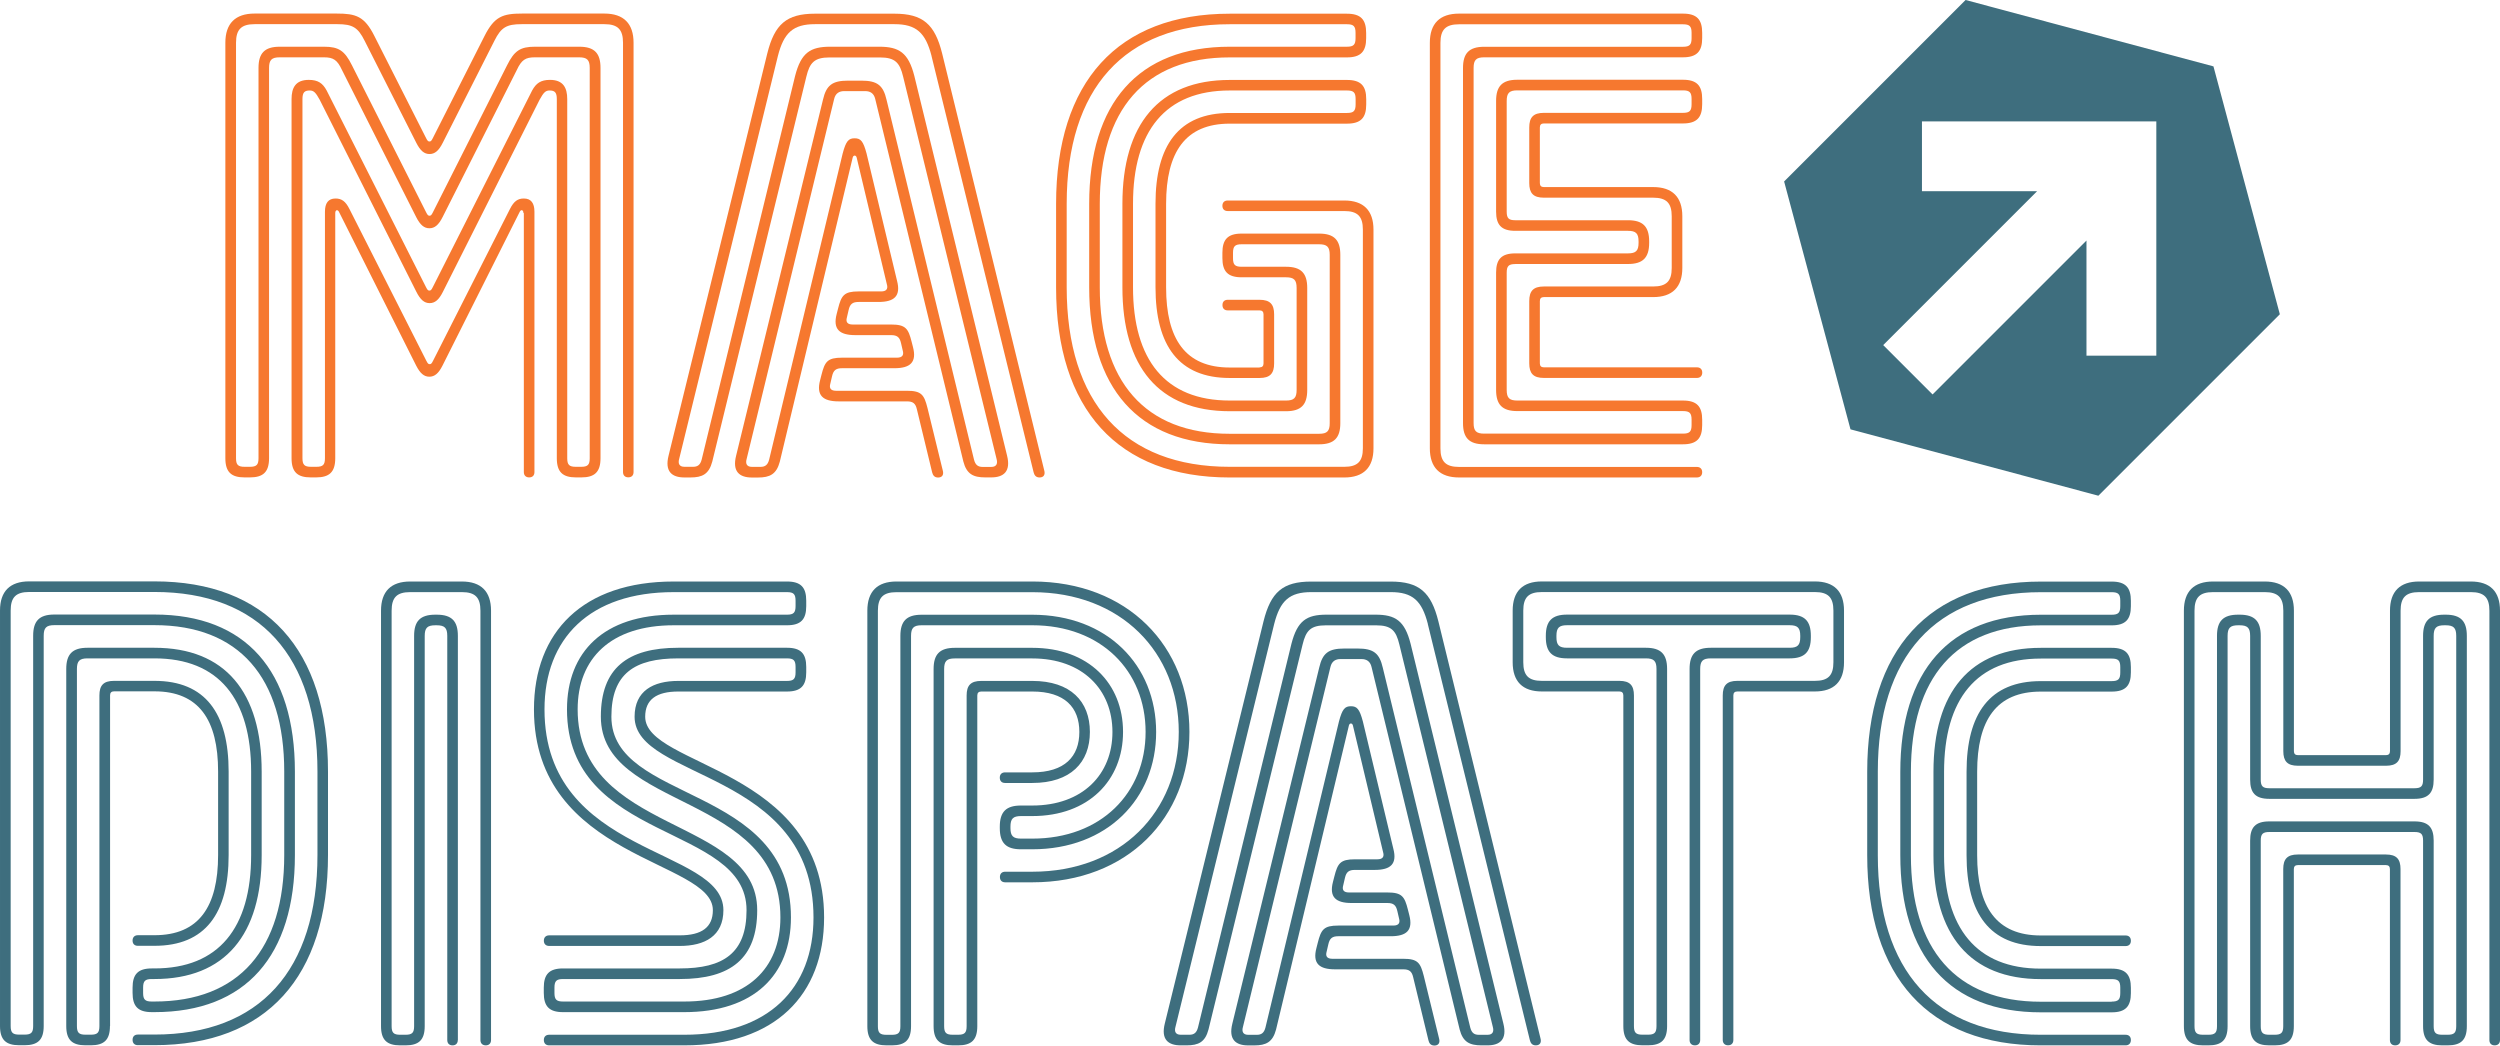 <svg xmlns="http://www.w3.org/2000/svg" id="Layer_1" version="1.1" viewBox="86.9 201.01 389.03 162.7"><defs><style> .st0 { fill: #f6782f; } .st1 { fill: #3e6e7e; } </style></defs><g><path class="st0" d="M168.35,234.16c0-.52-.41-.62-.62-.1l-11.96,23.82c-.62,1.24-1.24,1.75-2.06,1.75s-1.44-.52-2.06-1.75l-11.96-23.82c-.21-.52-.62-.41-.62.1v38.15c0,2.17-.93,2.99-2.99,2.99h-.82c-2.06,0-2.99-.82-2.99-2.99v-55.88c0-1.75.62-2.99,2.68-2.99,1.44,0,2.17.52,2.78,1.65l15.47,30.62c.21.41.31.52.52.52s.31-.1.52-.52l15.47-30.62c.62-1.13,1.34-1.65,2.78-1.65,2.06,0,2.68,1.24,2.68,2.99v55.88c0,1.03.31,1.34,1.34,1.34h.82c1.03,0,1.34-.31,1.34-1.34v-60.73c0-1.24-.41-1.65-1.65-1.65h-6.91c-1.44,0-2.06.41-2.78,1.96l-11.55,22.89c-.62,1.24-1.24,1.75-2.06,1.75s-1.44-.52-2.06-1.75l-11.55-22.89c-.72-1.55-1.34-1.96-2.78-1.96h-6.91c-1.24,0-1.65.41-1.65,1.65v60.73c0,2.17-.93,2.99-2.99,2.99h-.82c-2.06,0-2.99-.82-2.99-2.99v-64.65c0-2.99,1.55-4.54,4.54-4.54h12.78c2.99,0,4.33.41,5.88,3.51l8.04,15.88c.21.41.31.52.52.52s.31-.1.52-.52l8.04-15.88c1.55-3.09,2.89-3.51,5.88-3.51h12.78c2.99,0,4.54,1.55,4.54,4.54v66.81c0,.52-.31.82-.82.82s-.82-.31-.82-.82v-66.81c0-2.06-.82-2.89-2.89-2.89h-12.89c-2.37,0-3.2.52-4.23,2.58l-8.04,15.88c-.62,1.24-1.24,1.75-2.06,1.75s-1.44-.52-2.06-1.75l-8.04-15.88c-1.03-2.06-1.86-2.58-4.23-2.58h-12.89c-2.06,0-2.89.82-2.89,2.89v64.65c0,1.03.31,1.34,1.34,1.34h.82c1.03,0,1.34-.31,1.34-1.34v-60.73c0-2.27.93-3.3,3.3-3.3h6.91c2.27,0,3.2.62,4.33,2.89l11.55,22.89c.21.41.31.52.52.52s.31-.1.52-.52l11.55-22.89c1.13-2.27,2.06-2.89,4.33-2.89h6.91c2.37,0,3.3,1.03,3.3,3.3v60.73c0,2.17-.93,2.99-2.99,2.99h-.82c-2.06,0-2.99-.82-2.99-2.99v-55.88c0-1.03-.31-1.34-1.13-1.34-.62,0-.93.31-1.55,1.44l-15.05,29.9c-.62,1.24-1.24,1.75-2.06,1.75s-1.44-.52-2.06-1.75l-15.05-29.9c-.62-1.13-.93-1.44-1.55-1.44-.82,0-1.13.31-1.13,1.34v55.88c0,1.03.31,1.34,1.34,1.34h.82c1.03,0,1.34-.31,1.34-1.34v-38.35c0-1.34.52-2.06,1.65-2.06.93,0,1.55.41,2.17,1.65l11.96,23.61c.21.41.31.52.52.52s.31-.1.52-.52l11.96-23.61c.62-1.24,1.24-1.65,2.17-1.65,1.13,0,1.65.72,1.65,2.06v40.52c0,.52-.31.82-.82.82s-.83-.31-.83-.82v-40.31Z"/><path class="st0" d="M231.86,209.72c-.93-3.61-2.37-4.95-5.77-4.95h-12.37c-3.4,0-4.85,1.34-5.77,4.95l-15.36,62.69c-.21.72,0,1.24.82,1.24h1.34c.72,0,1.13-.31,1.34-1.13l14.54-59.7c.93-3.61,2.37-4.54,5.46-4.54h7.63c3.09,0,4.54.93,5.46,4.54l14.43,59.08c.62,2.47-.52,3.4-2.47,3.4h-.93c-1.86,0-2.89-.52-3.4-2.47l-13.71-56.4c-.21-.93-.82-1.24-1.55-1.24h-3.3c-.72,0-1.34.31-1.55,1.24l-13.61,55.99c-.21.72,0,1.24.82,1.24h1.34c.72,0,1.13-.31,1.34-1.13l11.44-47.63c.52-1.96.93-2.37,1.86-2.37s1.34.41,1.86,2.37l4.74,19.8c.62,2.37-.41,3.3-2.89,3.3h-3.09c-.93,0-1.34.31-1.55,1.24l-.31,1.34c-.1.52.1.93.93.93h5.98c2.27,0,2.68.62,3.2,2.68l.21.82c.62,2.37-.41,3.3-2.89,3.3h-8.15c-.93,0-1.34.31-1.55,1.24l-.31,1.34c-.1.52.1.93.93.93h11.03c2.27,0,2.68.62,3.2,2.68l2.37,9.69c.21.72-.1,1.13-.72,1.13s-.82-.41-.93-.82l-2.37-9.79c-.21-.93-.62-1.24-1.55-1.24h-10.62c-2.47,0-3.51-.93-2.89-3.3l.21-.82c.52-2.06.93-2.68,3.2-2.68h8.56c.82,0,1.03-.41.93-.93l-.31-1.34c-.21-.93-.62-1.24-1.55-1.24h-5.57c-2.47,0-3.51-.93-2.89-3.3l.21-.82c.52-2.06.93-2.68,3.2-2.68h3.51c.83,0,1.03-.41.93-.93l-4.74-19.9c-.1-.41-.52-.41-.62,0l-11.34,47.32c-.52,1.96-1.55,2.47-3.4,2.47h-.93c-1.96,0-3.09-.93-2.47-3.4l13.51-55.37c.52-2.27,1.44-2.99,3.92-2.99h2.06c2.47,0,3.4.72,3.92,2.99l13.61,55.99c.21.82.62,1.13,1.34,1.13h1.34c.83,0,1.03-.52.83-1.24l-14.54-59.49c-.52-2.17-1.24-2.99-3.61-2.99h-7.84c-2.37,0-3.09.82-3.61,2.99l-14.64,59.9c-.52,1.96-1.55,2.47-3.4,2.47h-.93c-1.96,0-3.09-.93-2.47-3.4l15.36-62.58c1.13-4.54,2.99-6.19,7.42-6.19h12.37c4.43,0,6.29,1.65,7.42,6.19l15.88,64.85c.21.72-.1,1.13-.72,1.13s-.82-.41-.93-.82l-15.88-64.75Z"/><path class="st0" d="M282.9,258.18c.41,0,.62-.21.62-.62v-7.63c0-.41-.21-.62-.62-.62h-4.95c-.52,0-.82-.31-.82-.83s.31-.82.82-.82h4.95c1.65,0,2.27.72,2.27,2.27v7.63c0,1.55-.62,2.27-2.27,2.27h-4.64c-7.94,0-11.55-5.05-11.55-14.13v-12.99c0-9.07,3.61-14.12,11.55-14.12h18.25c1.03,0,1.34-.31,1.34-1.34v-.82c0-1.03-.31-1.34-1.34-1.34h-18.25c-10,0-15.05,6.29-15.05,17.63v12.99c0,11.34,5.05,17.63,15.05,17.63h8.76c1.24,0,1.65-.41,1.65-1.65v-15.88c0-1.24-.41-1.65-1.65-1.65h-6.91c-2.17,0-2.99-.93-2.99-2.99v-.82c0-2.06.82-2.99,2.99-2.99h12.06c2.37,0,3.3,1.03,3.3,3.3v26.19c0,2.27-.93,3.3-3.3,3.3h-13.92c-14.23,0-21.86-8.76-21.86-24.44v-12.99c0-15.67,7.63-24.44,21.86-24.44h18.25c1.03,0,1.34-.31,1.34-1.34v-.82c0-1.03-.31-1.34-1.34-1.34h-18.25c-16.39,0-25.36,10-25.36,27.94v12.99c0,17.94,8.97,27.94,25.36,27.94h17.84c2.06,0,2.89-.83,2.89-2.89v-34.02c0-2.06-.83-2.89-2.89-2.89h-18.15c-.52,0-.82-.31-.82-.82s.31-.82.82-.82h18.15c2.99,0,4.54,1.55,4.54,4.54v34.02c0,2.99-1.55,4.54-4.54,4.54h-17.84c-17.42,0-27.01-10.62-27.01-29.59v-12.99c0-18.97,9.59-29.59,27.01-29.59h18.25c2.17,0,2.99.93,2.99,2.99v.82c0,2.06-.82,2.99-2.99,2.99h-18.25c-13.2,0-20.21,8.15-20.21,22.79v12.99c0,14.64,7.01,22.79,20.21,22.79h13.92c1.24,0,1.65-.41,1.65-1.65v-26.19c0-1.24-.41-1.65-1.65-1.65h-12.06c-1.03,0-1.34.31-1.34,1.34v.82c0,1.03.31,1.34,1.34,1.34h6.91c2.37,0,3.3,1.03,3.3,3.3v15.88c0,2.27-.93,3.3-3.3,3.3h-8.76c-11.03,0-16.7-6.91-16.7-19.28v-12.99c0-12.37,5.67-19.28,16.7-19.28h18.25c2.17,0,2.99.93,2.99,2.99v.82c0,2.06-.82,2.99-2.99,2.99h-18.25c-6.91,0-9.9,4.43-9.9,12.48v12.99c0,8.04,2.99,12.48,9.9,12.48h4.64Z"/><path class="st0" d="M322.7,242.1c-1.03,0-1.34.31-1.34,1.34v18.25c0,1.24.41,1.65,1.65,1.65h25.78c2.17,0,2.99.93,2.99,2.99v.83c0,2.06-.83,2.99-2.99,2.99h-30.93c-2.37,0-3.3-1.03-3.3-3.3v-55.26c0-2.27.93-3.3,3.3-3.3h30.93c1.03,0,1.34-.31,1.34-1.34v-.82c0-1.03-.31-1.34-1.34-1.34h-34.85c-2.06,0-2.89.82-2.89,2.89v63.1c0,2.06.83,2.89,2.89,2.89h37.01c.52,0,.83.31.83.82s-.31.82-.83.82h-37.01c-2.99,0-4.54-1.55-4.54-4.54v-63.1c0-2.99,1.55-4.54,4.54-4.54h34.85c2.17,0,2.99.93,2.99,2.99v.82c0,2.06-.83,2.99-2.99,2.99h-30.93c-1.24,0-1.65.41-1.65,1.65v55.26c0,1.24.41,1.65,1.65,1.65h30.93c1.03,0,1.34-.31,1.34-1.34v-.83c0-1.03-.31-1.34-1.34-1.34h-25.78c-2.37,0-3.3-1.03-3.3-3.3v-18.25c0-2.06.82-2.99,2.99-2.99h17.53c1.24,0,1.65-.41,1.65-1.65v-.21c0-1.24-.41-1.65-1.65-1.65h-17.53c-2.17,0-2.99-.93-2.99-2.99v-17.22c0-2.27.93-3.3,3.3-3.3h25.78c2.17,0,2.99.93,2.99,2.99v.82c0,2.06-.83,2.99-2.99,2.99h-21.65c-.41,0-.62.21-.62.62v8.66c0,.41.21.62.62.62h17.01c2.99,0,4.54,1.55,4.54,4.54v8.04c0,2.99-1.55,4.54-4.54,4.54h-17.01c-.41,0-.62.21-.62.62v9.69c0,.41.21.62.62.62h23.82c.52,0,.83.31.83.82s-.31.83-.83.83h-23.82c-1.65,0-2.27-.72-2.27-2.27v-9.69c0-1.55.62-2.27,2.27-2.27h17.01c2.06,0,2.89-.82,2.89-2.89v-8.04c0-2.06-.83-2.89-2.89-2.89h-17.01c-1.65,0-2.27-.72-2.27-2.27v-8.66c0-1.55.62-2.27,2.27-2.27h21.65c1.03,0,1.34-.31,1.34-1.34v-.82c0-1.03-.31-1.34-1.34-1.34h-25.78c-1.24,0-1.65.41-1.65,1.65v17.22c0,1.03.31,1.34,1.34,1.34h17.53c2.27,0,3.3.93,3.3,3.3v.21c0,2.37-1.03,3.3-3.3,3.3h-17.53Z"/><path class="st1" d="M104.01,360.68c0,2.17-.93,2.99-2.99,2.99h-.82c-2.06,0-2.99-.83-2.99-2.99v-55.57c0-2.27.93-3.3,3.3-3.3h10.41c11.03,0,16.7,6.91,16.7,19.28v12.99c0,12.37-5.67,19.28-16.7,19.28h-.41c-1.03,0-1.34.31-1.34,1.34v.82c0,1.03.31,1.34,1.34,1.34h.41c13.2,0,20.21-8.15,20.21-22.79v-12.99c0-14.64-7.01-22.79-20.21-22.79h-15.57c-1.24,0-1.65.41-1.65,1.65v60.73c0,2.17-.93,2.99-2.99,2.99h-.82c-2.06,0-2.99-.83-2.99-2.99v-64.65c0-2.99,1.55-4.54,4.54-4.54h19.49c17.42,0,27.01,10.62,27.01,29.59v12.99c0,18.97-9.59,29.59-27.01,29.59h-2.58c-.52,0-.82-.31-.82-.83s.31-.82.83-.82h2.58c16.39,0,25.36-10,25.36-27.94v-12.99c0-17.94-8.97-27.94-25.36-27.94h-19.49c-2.06,0-2.89.82-2.89,2.89v64.65c0,1.03.31,1.34,1.34,1.34h.82c1.03,0,1.34-.31,1.34-1.34v-60.73c0-2.27.93-3.3,3.3-3.3h15.57c14.23,0,21.86,8.76,21.86,24.44v12.99c0,15.67-7.63,24.44-21.86,24.44h-.41c-2.17,0-2.99-.93-2.99-2.99v-.82c0-2.06.83-2.99,2.99-2.99h.41c10,0,15.05-6.29,15.05-17.63v-12.99c0-11.34-5.05-17.63-15.05-17.63h-10.41c-1.24,0-1.65.41-1.65,1.65v55.57c0,1.03.31,1.34,1.34,1.34h.82c1.03,0,1.34-.31,1.34-1.34v-51.45c0-1.55.62-2.27,2.27-2.27h6.29c7.94,0,11.55,5.05,11.55,14.12v12.99c0,9.07-3.61,14.12-11.55,14.12h-2.58c-.52,0-.82-.31-.82-.82s.31-.83.83-.83h2.58c6.91,0,9.9-4.43,9.9-12.48v-12.99c0-8.04-2.99-12.48-9.9-12.48h-6.29c-.41,0-.62.21-.62.62v51.45Z"/><path class="st1" d="M158.14,362.85c0,.52-.31.83-.82.83s-.82-.31-.82-.83v-62.89c0-1.24-.41-1.65-1.65-1.65h-.21c-1.24,0-1.65.41-1.65,1.65v60.73c0,2.17-.93,2.99-2.99,2.99h-.82c-2.06,0-2.99-.83-2.99-2.99v-64.65c0-2.99,1.55-4.54,4.54-4.54h8.04c2.99,0,4.54,1.55,4.54,4.54v66.81c0,.52-.31.83-.82.83s-.83-.31-.83-.83v-66.81c0-2.06-.82-2.89-2.89-2.89h-8.04c-2.06,0-2.89.82-2.89,2.89v64.65c0,1.03.31,1.34,1.34,1.34h.82c1.03,0,1.34-.31,1.34-1.34v-60.73c0-2.27.93-3.3,3.3-3.3h.21c2.37,0,3.3,1.03,3.3,3.3v62.89Z"/><path class="st1" d="M192.68,346.56c3.4,0,5.15-1.24,5.15-3.92,0-7.84-27.84-7.84-27.84-31.24,0-12.06,7.63-19.9,21.75-19.9h17.63c2.17,0,2.99.93,2.99,2.99v.83c0,2.06-.82,2.99-2.99,2.99h-17.63c-9.79,0-14.95,5.16-14.95,13.09,0,19.49,27.94,16.6,27.94,31.24,0,7.53-4.12,10.72-12.06,10.72h-18.15c-1.03,0-1.34.31-1.34,1.34v.82c0,1.03.31,1.34,1.34,1.34h18.87c9.79,0,14.95-5.16,14.95-13.09,0-19.49-27.94-16.6-27.94-31.24,0-7.53,4.12-10.72,12.06-10.72h16.91c2.17,0,2.99.93,2.99,2.99v.83c0,2.06-.82,2.99-2.99,2.99h-16.91c-3.4,0-5.16,1.24-5.16,3.92,0,7.84,27.84,7.84,27.84,31.24,0,12.06-7.63,19.9-21.75,19.9h-21.03c-.52,0-.83-.31-.83-.83s.31-.82.83-.82h21.03c13.09,0,20.1-7.22,20.1-18.25,0-22.99-27.84-21.34-27.84-31.24,0-4.02,2.89-5.57,6.8-5.57h16.91c1.03,0,1.34-.31,1.34-1.34v-.83c0-1.03-.31-1.34-1.34-1.34h-16.91c-6.8,0-10.41,2.37-10.41,9.07,0,13.51,27.94,10.41,27.94,31.24,0,8.97-5.77,14.74-16.6,14.74h-18.87c-2.17,0-2.99-.93-2.99-2.99v-.82c0-2.06.83-2.99,2.99-2.99h18.15c6.8,0,10.41-2.37,10.41-9.07,0-13.51-27.94-10.41-27.94-31.24,0-8.97,5.77-14.74,16.6-14.74h17.63c1.03,0,1.34-.31,1.34-1.34v-.83c0-1.03-.31-1.34-1.34-1.34h-17.63c-13.09,0-20.1,7.22-20.1,18.25,0,22.99,27.84,21.34,27.84,31.24,0,4.02-2.89,5.57-6.8,5.57h-20.31c-.52,0-.83-.31-.83-.82s.31-.83.83-.83h20.31Z"/><path class="st1" d="M247.54,336.66c13.82,0,22.79-9.38,22.79-21.75s-8.97-21.75-22.79-21.75h-21.14c-2.06,0-2.89.82-2.89,2.89v64.65c0,1.03.31,1.34,1.34,1.34h.82c1.03,0,1.34-.31,1.34-1.34v-60.73c0-2.27.93-3.3,3.3-3.3h17.22c11.65,0,19.28,7.84,19.28,18.25s-7.63,18.25-19.28,18.25h-1.75c-2.27,0-3.3-.93-3.3-3.3v-.21c0-2.37,1.03-3.3,3.3-3.3h1.75c7.84,0,12.48-4.85,12.48-11.44s-4.64-11.45-12.48-11.45h-12.06c-1.24,0-1.65.41-1.65,1.65v55.57c0,1.03.31,1.34,1.34,1.34h.82c1.03,0,1.34-.31,1.34-1.34v-51.45c0-1.55.62-2.27,2.27-2.27h7.94c5.98,0,8.97,3.2,8.97,7.94s-2.99,7.94-8.97,7.94h-4.23c-.52,0-.82-.31-.82-.83s.31-.82.83-.82h4.23c5.05,0,7.32-2.47,7.32-6.29s-2.27-6.29-7.32-6.29h-7.94c-.41,0-.62.21-.62.62v51.45c0,2.17-.93,2.99-2.99,2.99h-.82c-2.06,0-2.99-.83-2.99-2.99v-55.57c0-2.27.93-3.3,3.3-3.3h12.06c8.76,0,14.12,5.57,14.12,13.09s-5.36,13.09-14.12,13.09h-1.75c-1.24,0-1.65.41-1.65,1.65v.21c0,1.24.41,1.65,1.65,1.65h1.75c10.72,0,17.63-7.11,17.63-16.6s-6.91-16.6-17.63-16.6h-17.22c-1.24,0-1.65.41-1.65,1.65v60.73c0,2.17-.93,2.99-2.99,2.99h-.82c-2.06,0-2.99-.83-2.99-2.99v-64.65c0-2.99,1.55-4.54,4.54-4.54h21.14c14.85,0,24.44,10.1,24.44,23.41s-9.59,23.4-24.44,23.4h-4.23c-.52,0-.82-.31-.82-.83s.31-.82.83-.82h4.23Z"/><path class="st1" d="M309.09,298.1c-.93-3.61-2.37-4.95-5.77-4.95h-12.37c-3.4,0-4.85,1.34-5.77,4.95l-15.36,62.69c-.21.72,0,1.24.82,1.24h1.34c.72,0,1.13-.31,1.34-1.13l14.54-59.7c.93-3.61,2.37-4.54,5.46-4.54h7.63c3.09,0,4.54.93,5.46,4.54l14.43,59.08c.62,2.47-.52,3.4-2.47,3.4h-.93c-1.86,0-2.89-.52-3.4-2.47l-13.71-56.4c-.21-.93-.83-1.24-1.55-1.24h-3.3c-.72,0-1.34.31-1.55,1.24l-13.61,55.99c-.21.72,0,1.24.82,1.24h1.34c.72,0,1.13-.31,1.34-1.13l11.44-47.63c.52-1.96.93-2.37,1.86-2.37s1.34.41,1.86,2.37l4.74,19.8c.62,2.37-.41,3.3-2.89,3.3h-3.09c-.93,0-1.34.31-1.55,1.24l-.31,1.34c-.1.52.1.93.93.93h5.98c2.27,0,2.68.62,3.2,2.68l.21.83c.62,2.37-.41,3.3-2.89,3.3h-8.15c-.93,0-1.34.31-1.55,1.24l-.31,1.34c-.1.52.1.93.93.93h11.03c2.27,0,2.68.62,3.2,2.68l2.37,9.69c.21.72-.1,1.13-.72,1.13s-.83-.41-.93-.83l-2.37-9.79c-.21-.93-.62-1.24-1.55-1.24h-10.62c-2.47,0-3.51-.93-2.89-3.3l.21-.83c.52-2.06.93-2.68,3.2-2.68h8.56c.83,0,1.03-.41.93-.93l-.31-1.34c-.21-.93-.62-1.24-1.55-1.24h-5.57c-2.47,0-3.51-.93-2.89-3.3l.21-.82c.52-2.06.93-2.68,3.2-2.68h3.5c.83,0,1.03-.41.93-.93l-4.74-19.9c-.1-.41-.52-.41-.62,0l-11.34,47.32c-.52,1.96-1.55,2.47-3.4,2.47h-.93c-1.96,0-3.09-.93-2.47-3.4l13.51-55.37c.52-2.27,1.44-2.99,3.92-2.99h2.06c2.47,0,3.4.72,3.92,2.99l13.61,55.99c.21.83.62,1.13,1.34,1.13h1.34c.83,0,1.03-.52.83-1.24l-14.54-59.49c-.52-2.17-1.24-2.99-3.61-2.99h-7.84c-2.37,0-3.09.83-3.61,2.99l-14.64,59.9c-.52,1.96-1.55,2.47-3.4,2.47h-.93c-1.96,0-3.09-.93-2.47-3.4l15.36-62.58c1.13-4.54,2.99-6.19,7.42-6.19h12.37c4.43,0,6.29,1.65,7.42,6.19l15.88,64.85c.21.72-.1,1.13-.72,1.13s-.82-.41-.93-.83l-15.88-64.75Z"/><path class="st1" d="M349.82,305.11c0-2.27.93-3.3,3.3-3.3h12.27c1.24,0,1.65-.41,1.65-1.65v-.21c0-1.24-.41-1.65-1.65-1.65h-34.64c-1.24,0-1.65.41-1.65,1.65v.21c0,1.24.41,1.65,1.65,1.65h12.27c2.37,0,3.3,1.03,3.3,3.3v55.57c0,2.17-.93,2.99-2.99,2.99h-.83c-2.06,0-2.99-.83-2.99-2.99v-51.45c0-.41-.21-.62-.62-.62h-12.06c-2.99,0-4.54-1.55-4.54-4.54v-8.04c0-2.99,1.55-4.54,4.54-4.54h42.48c2.99,0,4.54,1.55,4.54,4.54v8.04c0,2.99-1.55,4.54-4.54,4.54h-12.06c-.41,0-.62.21-.62.62v53.61c0,.52-.31.83-.82.83s-.83-.31-.83-.83v-53.61c0-1.55.62-2.27,2.27-2.27h12.06c2.06,0,2.89-.83,2.89-2.89v-8.04c0-2.06-.82-2.89-2.89-2.89h-42.48c-2.06,0-2.89.82-2.89,2.89v8.04c0,2.06.83,2.89,2.89,2.89h12.06c1.65,0,2.27.72,2.27,2.27v51.45c0,1.03.31,1.34,1.34,1.34h.83c1.03,0,1.34-.31,1.34-1.34v-55.57c0-1.24-.41-1.65-1.65-1.65h-12.27c-2.37,0-3.3-1.03-3.3-3.3v-.21c0-2.27.93-3.3,3.3-3.3h34.64c2.37,0,3.3,1.03,3.3,3.3v.21c0,2.27-.93,3.3-3.3,3.3h-12.27c-1.24,0-1.65.41-1.65,1.65v57.74c0,.52-.31.83-.82.83s-.83-.31-.83-.83v-57.74Z"/><path class="st1" d="M415.5,356.87c1.03,0,1.34-.31,1.34-1.34v-.82c0-1.03-.31-1.34-1.34-1.34h-11.03c-11.03,0-16.7-6.91-16.7-19.28v-12.99c0-12.37,5.67-19.28,16.7-19.28h11.03c2.17,0,2.99.93,2.99,2.99v.83c0,2.06-.82,2.99-2.99,2.99h-11.03c-6.91,0-9.9,4.43-9.9,12.48v12.99c0,8.04,2.99,12.48,9.9,12.48h13.2c.52,0,.82.31.82.83s-.31.82-.82.82h-13.2c-7.94,0-11.55-5.05-11.55-14.12v-12.99c0-9.07,3.61-14.12,11.55-14.12h11.03c1.03,0,1.34-.31,1.34-1.34v-.83c0-1.03-.31-1.34-1.34-1.34h-11.03c-10,0-15.05,6.29-15.05,17.63v12.99c0,11.34,5.05,17.63,15.05,17.63h11.03c2.17,0,2.99.93,2.99,2.99v.82c0,2.06-.82,2.99-2.99,2.99h-11.03c-14.23,0-21.86-8.76-21.86-24.44v-12.99c0-15.67,7.63-24.44,21.86-24.44h11.03c1.03,0,1.34-.31,1.34-1.34v-.83c0-1.03-.31-1.34-1.34-1.34h-11.03c-16.39,0-25.36,10-25.36,27.94v12.99c0,17.94,8.97,27.94,25.36,27.94h13.2c.52,0,.82.31.82.82s-.31.83-.82.83h-13.2c-17.42,0-27.01-10.62-27.01-29.59v-12.99c0-18.97,9.59-29.59,27.01-29.59h11.03c2.17,0,2.99.93,2.99,2.99v.83c0,2.06-.82,2.99-2.99,2.99h-11.03c-13.2,0-20.21,8.15-20.21,22.79v12.99c0,14.64,7.01,22.79,20.21,22.79h11.03Z"/><path class="st1" d="M431.89,299.96c0-2.27.93-3.3,3.3-3.3h.21c2.37,0,3.3,1.03,3.3,3.3v22.37c0,1.03.31,1.34,1.34,1.34h22.58c1.03,0,1.34-.31,1.34-1.34v-22.37c0-2.27.93-3.3,3.3-3.3h.21c2.37,0,3.3,1.03,3.3,3.3v60.73c0,2.17-.93,2.99-2.99,2.99h-.83c-2.06,0-2.99-.83-2.99-2.99v-28.87c0-1.03-.31-1.34-1.34-1.34h-22.58c-1.03,0-1.34.31-1.34,1.34v28.87c0,1.03.31,1.34,1.34,1.34h.82c1.03,0,1.34-.31,1.34-1.34v-24.44c0-1.55.62-2.27,2.27-2.27h13.71c1.65,0,2.27.72,2.27,2.27v26.6c0,.52-.31.83-.83.83s-.82-.31-.82-.83v-26.6c0-.41-.21-.62-.62-.62h-13.71c-.41,0-.62.21-.62.62v24.44c0,2.17-.93,2.99-2.99,2.99h-.82c-2.06,0-2.99-.83-2.99-2.99v-28.87c0-2.06.82-2.99,2.99-2.99h22.58c2.17,0,2.99.93,2.99,2.99v28.87c0,1.03.31,1.34,1.34,1.34h.83c1.03,0,1.34-.31,1.34-1.34v-60.73c0-1.24-.41-1.65-1.65-1.65h-.21c-1.24,0-1.65.41-1.65,1.65v22.37c0,2.06-.83,2.99-2.99,2.99h-22.58c-2.17,0-2.99-.93-2.99-2.99v-22.37c0-1.24-.41-1.65-1.65-1.65h-.21c-1.24,0-1.65.41-1.65,1.65v60.73c0,2.17-.93,2.99-2.99,2.99h-.82c-2.06,0-2.99-.83-2.99-2.99v-64.65c0-2.99,1.55-4.54,4.54-4.54h8.04c2.99,0,4.54,1.55,4.54,4.54v21.86c0,.41.21.62.62.62h13.71c.41,0,.62-.21.62-.62v-21.86c0-2.99,1.55-4.54,4.54-4.54h8.04c2.99,0,4.54,1.55,4.54,4.54v66.81c0,.52-.31.83-.83.83s-.82-.31-.82-.83v-66.81c0-2.06-.83-2.89-2.89-2.89h-8.04c-2.06,0-2.89.82-2.89,2.89v21.86c0,1.55-.62,2.27-2.27,2.27h-13.71c-1.65,0-2.27-.72-2.27-2.27v-21.86c0-2.06-.83-2.89-2.89-2.89h-8.04c-2.06,0-2.89.82-2.89,2.89v64.65c0,1.03.31,1.34,1.34,1.34h.82c1.03,0,1.34-.31,1.34-1.34v-60.73Z"/></g><path class="st1" d="M431.34,211.34l-38.57-10.33-28.24,28.24,10.33,38.57,38.57,10.33,28.24-28.24-10.33-38.57ZM422.44,256.36h-10.86s0-17.92,0-17.92l-11.68,11.68-12.27,12.27-7.68-7.68,12.27-12.27,11.68-11.68h-17.92v-10.86h36.47s0,36.46,0,36.46Z"/></svg>